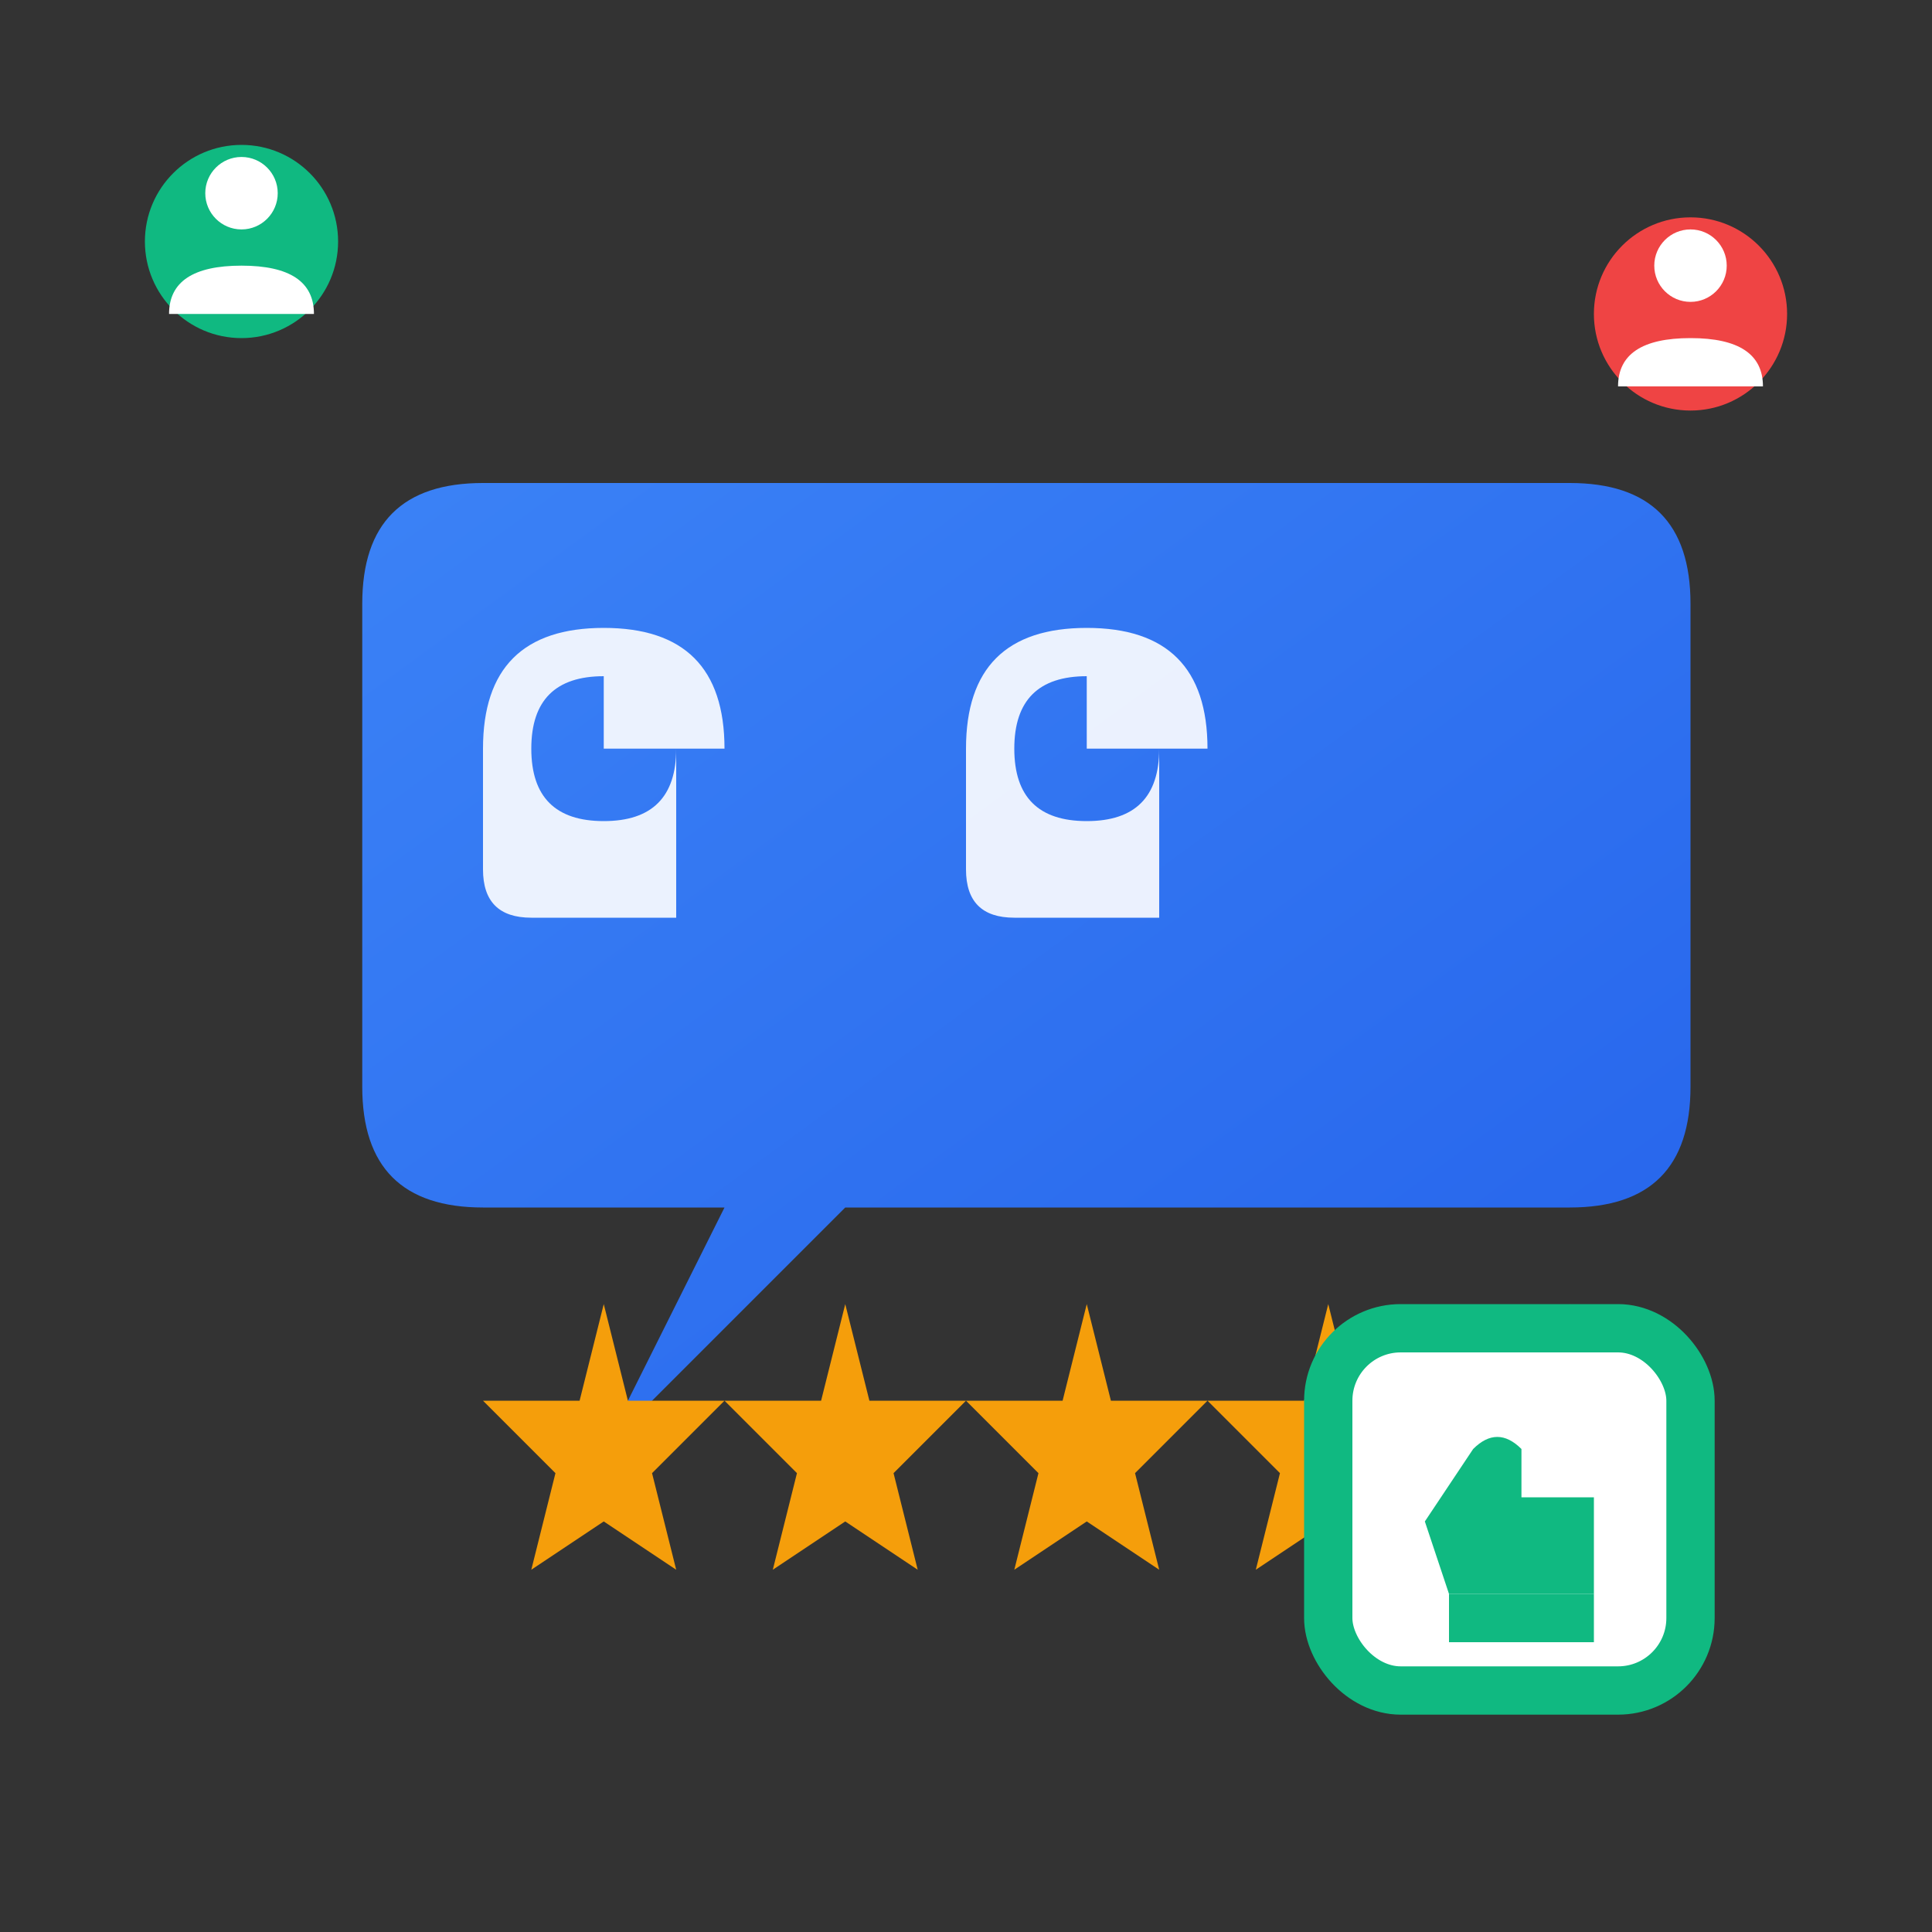 <svg width="80" height="80" viewBox="0 0 80 80" fill="none" xmlns="http://www.w3.org/2000/svg">
  <rect x="0" y="0" width="80" height="80" fill="#333333" stroke="none"/>
  <defs>
    <linearGradient id="testimonialGradient" x1="0%" y1="0%" x2="100%" y2="100%">
      <stop offset="0%" style="stop-color:#3b82f6;stop-opacity:1" />
      <stop offset="100%" style="stop-color:#2563eb;stop-opacity:1" />
    </linearGradient>
  </defs>
  
  <!-- Speech bubble -->
  <path d="M15 20 L65 20 Q70 20 70 25 L70 45 Q70 50 65 50 L35 50 L25 60 L30 50 L20 50 Q15 50 15 45 L15 25 Q15 20 20 20 Z" fill="url(#testimonialGradient)"/>
  
  <!-- Quote marks -->
  <g fill="white" opacity="0.9">
    <path d="M25 28 Q22 28 22 31 Q22 34 25 34 Q28 34 28 31 L28 38 L22 38 Q20 38 20 36 L20 31 Q20 26 25 26 Q30 26 30 31 L25 31 Z"/>
    <path d="M45 28 Q42 28 42 31 Q42 34 45 34 Q48 34 48 31 L48 38 L42 38 Q40 38 40 36 L40 31 Q40 26 45 26 Q50 26 50 31 L45 31 Z"/>
  </g>
  
  <!-- Stars for rating -->
  <g transform="translate(20,52)" fill="#f59e0b">
    <polygon points="5,2 6,6 10,6 7,9 8,13 5,11 2,13 3,9 0,6 4,6"/>
    <polygon points="15,2 16,6 20,6 17,9 18,13 15,11 12,13 13,9 10,6 14,6"/>
    <polygon points="25,2 26,6 30,6 27,9 28,13 25,11 22,13 23,9 20,6 24,6"/>
    <polygon points="35,2 36,6 40,6 37,9 38,13 35,11 32,13 33,9 30,6 34,6"/>
    <polygon points="45,2 46,6 50,6 47,9 48,13 45,11 42,13 43,9 40,6 44,6"/>
  </g>
  
  <!-- Person avatar circles -->
  <g transform="translate(5,5)">
    <circle cx="5" cy="5" r="4" fill="#10b981"/>
    <circle cx="5" cy="3" r="1.5" fill="white"/>
    <path d="M2 8 Q2 6 5 6 Q8 6 8 8" fill="white"/>
  </g>
  
  <g transform="translate(65,8)">
    <circle cx="5" cy="5" r="4" fill="#ef4444"/>
    <circle cx="5" cy="3" r="1.5" fill="white"/>
    <path d="M2 8 Q2 6 5 6 Q8 6 8 8" fill="white"/>
  </g>
  
  <!-- Thumbs up icon -->
  <g transform="translate(55,55)">
    <rect x="0" y="0" width="15" height="15" rx="3" fill="white" stroke="#10b981" stroke-width="2"/>
    <path d="M4 8 L6 5 Q7 4 8 5 L8 7 L11 7 L11 11 L5 11 L4 8 Z" fill="#10b981"/>
    <rect x="5" y="11" width="6" height="2" fill="#10b981"/>
  </g>
</svg>